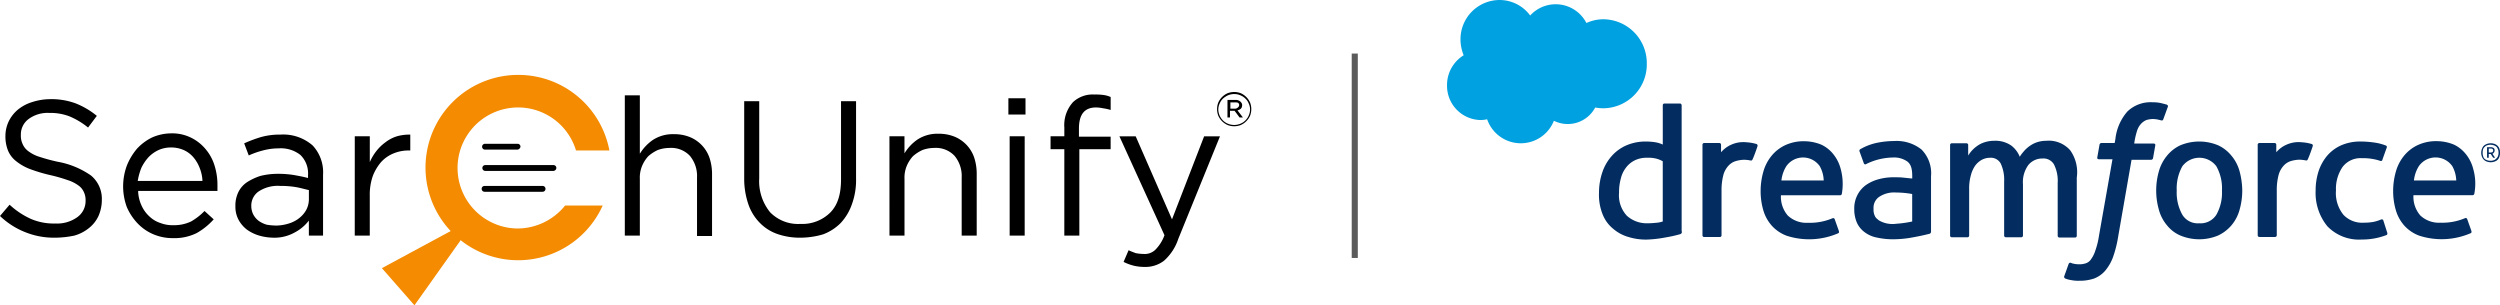 <svg xmlns="http://www.w3.org/2000/svg" xmlns:xlink="http://www.w3.org/1999/xlink" width="394.314" height="48.153" viewBox="0 0 394.314 48.153">
  <defs>
    <clipPath id="clip-path">
      <rect id="Rectangle_847" data-name="Rectangle 847" width="166.078" height="44.288" transform="translate(228.236 -0.001)" fill="none"/>
    </clipPath>
    <clipPath id="clip-path-2">
      <rect id="Rectangle_848" data-name="Rectangle 848" width="394.313" height="48.152" transform="translate(0 0)" fill="none"/>
    </clipPath>
  </defs>
  <g id="Group_585" data-name="Group 585" transform="translate(0 0.001)">
    <g id="Group_582" data-name="Group 582">
      <g id="Group_581" data-name="Group 581" clip-path="url(#clip-path)">
        <path id="Path_1627" data-name="Path 1627" d="M341.712,16.484c-.1-.026-.2-.052-.3-.079-.2-.052-.394-.105-.625-.158a5.9,5.9,0,0,0-1.273-.118,5.269,5.269,0,0,0-3.972,1.459,7.881,7.881,0,0,0-1.89,4.338l-.115.631h-2.083a.315.315,0,0,0-.309.276l-.347,1.972c-.038.2.039.316.309.316h2.082l-2.12,12.028a12.33,12.33,0,0,1-.579,2.366,4.732,4.732,0,0,1-.656,1.341,1.6,1.6,0,0,1-.848.671,3.208,3.208,0,0,1-1.119.157,4.124,4.124,0,0,1-.732-.079,1.494,1.494,0,0,1-.5-.157.286.286,0,0,0-.348.157c-.038.1-.192.532-.346.965v0h0c-.155.432-.308.864-.347.963a.293.293,0,0,0,.155.394,3.757,3.757,0,0,0,.848.237,5.837,5.837,0,0,0,1.388.118,6.961,6.961,0,0,0,2.314-.355,4.4,4.4,0,0,0,1.736-1.222,7.134,7.134,0,0,0,1.234-2.13,18.093,18.093,0,0,0,.809-3.194L336.2,25.2h3.084a.314.314,0,0,0,.309-.276l.347-1.972c.039-.2-.038-.316-.309-.316h-3.008a11.789,11.789,0,0,1,.5-2.169,2.879,2.879,0,0,1,.656-1.025,2.39,2.39,0,0,1,.771-.513,3.819,3.819,0,0,1,1-.158,4.7,4.7,0,0,1,.771.079c.13.034.219.053.284.067a.7.7,0,0,1,.179.052c.308.078.347,0,.423-.158l.733-2.011c.037-.184-.127-.265-.213-.307Zm-76.473.118V36.4l.039.2a.346.346,0,0,1-.232.316.167.167,0,0,1-.116.039,19.116,19.116,0,0,1-2.121.474,19.436,19.436,0,0,1-2.969.355,9.188,9.188,0,0,1-2.969-.4,6.343,6.343,0,0,1-2.43-1.3,5.479,5.479,0,0,1-1.62-2.169,8.156,8.156,0,0,1-.617-3.51,9.857,9.857,0,0,1,.54-3.273,7.34,7.34,0,0,1,1.5-2.564,6.6,6.6,0,0,1,2.314-1.656,7.638,7.638,0,0,1,3.047-.592,9.659,9.659,0,0,1,1.5.119,4.475,4.475,0,0,1,1.017.3l.14.055V16.6a.266.266,0,0,1,.27-.276h2.429a.267.267,0,0,1,.27.276m-3.972,18.535h0a4.518,4.518,0,0,0,1-.2v-9.5A4.178,4.178,0,0,0,261.151,25a5.085,5.085,0,0,0-1.388-.118,4.164,4.164,0,0,0-1.967.434,3.843,3.843,0,0,0-1.35,1.143,4.481,4.481,0,0,0-.809,1.735,8.049,8.049,0,0,0-.27,2.209,4.727,4.727,0,0,0,1.234,3.628,4.677,4.677,0,0,0,3.316,1.183c.5,0,.926-.039,1.35-.079M298.6,27.96c.578,0,1.08,0,1.465.04,0,0,.733.078,1.543.157v-.394c0-1.3-.27-1.893-.772-2.287a3.61,3.61,0,0,0-2.313-.631,9.788,9.788,0,0,0-4.088.985l-.154.079a.237.237,0,0,1-.309-.157l-.655-1.815a.3.3,0,0,1,.077-.394,8.913,8.913,0,0,1,2.892-1.065,13.543,13.543,0,0,1,2.507-.236,6.282,6.282,0,0,1,4.28,1.341,5.324,5.324,0,0,1,1.5,4.219v8.755a.346.346,0,0,1-.231.316s-.347.079-.656.158-1.427.315-2.352.473a17.052,17.052,0,0,1-2.854.236,11.818,11.818,0,0,1-2.468-.276,4.618,4.618,0,0,1-1.89-.828,3.826,3.826,0,0,1-1.234-1.5,5.286,5.286,0,0,1-.424-2.169,4.54,4.54,0,0,1,.5-2.209,4.374,4.374,0,0,1,1.35-1.577,6.445,6.445,0,0,1,1.967-.907,8.837,8.837,0,0,1,2.314-.316m-2.478,6.6c.056.048.122.107.2.18a4.247,4.247,0,0,0,2.777.552,17.223,17.223,0,0,0,2.507-.355V30.6a14.8,14.8,0,0,0-2.545-.236,4.248,4.248,0,0,0-2.7.71,2.087,2.087,0,0,0-.848,1.853,2.26,2.26,0,0,0,.27,1.262,1.345,1.345,0,0,0,.337.372m57.123-7.549a6.385,6.385,0,0,0-1.273-2.445,5.89,5.89,0,0,0-2.121-1.656,7.744,7.744,0,0,0-5.939,0,5.891,5.891,0,0,0-2.121,1.656,6.672,6.672,0,0,0-1.272,2.445,11.06,11.06,0,0,0,0,6.073,6.37,6.37,0,0,0,1.272,2.445,5.4,5.4,0,0,0,2.121,1.617,7.744,7.744,0,0,0,5.939,0,6.246,6.246,0,0,0,2.121-1.617,6.385,6.385,0,0,0,1.273-2.445,11.128,11.128,0,0,0,.424-3.036,12.311,12.311,0,0,0-.424-3.037m-2.777,3.037a7.067,7.067,0,0,1-.887,3.825,2.945,2.945,0,0,1-2.7,1.341,2.84,2.84,0,0,1-2.66-1.341,7.151,7.151,0,0,1-.888-3.825,7.155,7.155,0,0,1,.888-3.826,3.348,3.348,0,0,1,5.36,0,7.069,7.069,0,0,1,.887,3.826m25.108,4.574a.243.243,0,0,1,.347.158l.617,1.933c.077.276-.116.355-.116.355a10.605,10.605,0,0,1-3.894.709,6.923,6.923,0,0,1-5.438-2.09,8.312,8.312,0,0,1-1.851-5.639,9.79,9.79,0,0,1,.463-3.037,7.464,7.464,0,0,1,1.35-2.445,6.3,6.3,0,0,1,2.236-1.656,7.563,7.563,0,0,1,3.085-.592,15.539,15.539,0,0,1,2.083.158,7.91,7.91,0,0,1,1.851.473.241.241,0,0,1,.154.316c-.085.237-.163.45-.237.652l0,.011,0,0h0v0l0,0h0v0c-.155.427-.293.805-.448,1.255a.239.239,0,0,1-.309.2,8.513,8.513,0,0,0-2.93-.434,3.55,3.55,0,0,0-3.047,1.381,6.1,6.1,0,0,0-1.042,3.707,5.416,5.416,0,0,0,1.2,3.865,4.08,4.08,0,0,0,3.162,1.222,8.945,8.945,0,0,0,1.5-.118,6.021,6.021,0,0,0,1.273-.4m14.459-8.164a6.042,6.042,0,0,0-1.2-2.248,5.3,5.3,0,0,0-1.773-1.38,7.123,7.123,0,0,0-2.661-.552,6.866,6.866,0,0,0-3.086.631,6.127,6.127,0,0,0-2.159,1.7,6.864,6.864,0,0,0-1.273,2.484,11.134,11.134,0,0,0-.424,3.037,10.705,10.705,0,0,0,.424,3.036,6.286,6.286,0,0,0,1.35,2.445,5.948,5.948,0,0,0,2.352,1.578,11.52,11.52,0,0,0,8.1-.394c.115-.04.193-.158.077-.474l-.617-1.735a.243.243,0,0,0-.347-.158l-.23.087a9.028,9.028,0,0,1-3.627.623,4.281,4.281,0,0,1-3.2-1.143,4.508,4.508,0,0,1-1.08-3.195h9.333a.276.276,0,0,0,.269-.236,8.438,8.438,0,0,0-.231-4.1m-9.294,2.011a5.323,5.323,0,0,1,.771-2.248,3.218,3.218,0,0,1,5.283,0,4.926,4.926,0,0,1,.618,2.248Zm-16.119-5.757a.279.279,0,0,1,.154.355c-.078.276-.541,1.577-.733,1.972-.077.2-.154.315-.347.276a5.631,5.631,0,0,0-1.042-.119,5.228,5.228,0,0,0-1.272.2,2.571,2.571,0,0,0-1.157.709,3.575,3.575,0,0,0-.809,1.42,9.313,9.313,0,0,0-.309,2.524v7.059a.267.267,0,0,1-.27.276h-2.468a.267.267,0,0,1-.271-.276V22.833a.267.267,0,0,1,.271-.276h2.39a.266.266,0,0,1,.27.276v1.183a4.437,4.437,0,0,1,1.582-1.183,4.608,4.608,0,0,1,2.429-.394,6.931,6.931,0,0,1,1.582.276m-75.546,1.5a6.041,6.041,0,0,1,1.2,2.248,9.031,9.031,0,0,1,.231,4.1.276.276,0,0,1-.269.236H280.9a4.518,4.518,0,0,0,1.08,3.195,4.282,4.282,0,0,0,3.2,1.143,9.026,9.026,0,0,0,3.626-.623l.23-.087a.243.243,0,0,1,.347.158L290,36.32c.116.316.039.434-.077.474a11.517,11.517,0,0,1-8.1.394,5.944,5.944,0,0,1-2.353-1.578,6.286,6.286,0,0,1-1.35-2.445,10.707,10.707,0,0,1-.424-3.036,11.136,11.136,0,0,1,.424-3.037,6.864,6.864,0,0,1,1.273-2.484,6.131,6.131,0,0,1,2.16-1.7,6.859,6.859,0,0,1,3.085-.631,7.123,7.123,0,0,1,2.661.552,5.307,5.307,0,0,1,1.774,1.38m-7.328,2.011a5.323,5.323,0,0,0-.771,2.248h6.672a4.951,4.951,0,0,0-.617-2.248,3.219,3.219,0,0,0-5.284,0M277.2,23.07a.278.278,0,0,0-.155-.355,6.92,6.92,0,0,0-1.581-.276,4.608,4.608,0,0,0-2.429.394,4.433,4.433,0,0,0-1.581,1.183V22.833a.267.267,0,0,0-.27-.276h-2.391a.267.267,0,0,0-.27.276V37.109a.266.266,0,0,0,.27.276h2.468a.267.267,0,0,0,.27-.276V30.05a9.357,9.357,0,0,1,.308-2.524,3.577,3.577,0,0,1,.81-1.419,2.578,2.578,0,0,1,1.157-.71,5.231,5.231,0,0,1,1.273-.2,5.674,5.674,0,0,1,1.041.118c.193.039.27-.079.347-.276.193-.4.655-1.7.733-1.972m45.581-.867a4.5,4.5,0,0,1,3.74,1.5,5.943,5.943,0,0,1,1.041,4.3v9.189a.266.266,0,0,1-.269.276H324.82a.267.267,0,0,1-.27-.276V28.868a5.773,5.773,0,0,0-.578-2.919A1.9,1.9,0,0,0,322.159,25a2.817,2.817,0,0,0-2.236,1.025,4.573,4.573,0,0,0-.849,3.037v8.084a.267.267,0,0,1-.27.276h-2.429a.267.267,0,0,1-.27-.276V28.631a6.032,6.032,0,0,0-.54-2.839,1.773,1.773,0,0,0-1.7-.908,2.765,2.765,0,0,0-1.272.316,3.227,3.227,0,0,0-1.042.907,4.725,4.725,0,0,0-.694,1.538,7.707,7.707,0,0,0-.27,2.209v7.295a.267.267,0,0,1-.27.276h-2.468a.267.267,0,0,1-.27-.276V22.873a.267.267,0,0,1,.27-.276h2.314a.267.267,0,0,1,.27.276V24.53a5.619,5.619,0,0,1,.424-.592,4.891,4.891,0,0,1,.926-.868,4.082,4.082,0,0,1,1.234-.631,4.89,4.89,0,0,1,1.542-.236,4.381,4.381,0,0,1,2.661.749,4.154,4.154,0,0,1,1.35,1.775,5.082,5.082,0,0,1,.579-.789,4.885,4.885,0,0,1,.925-.868,4.365,4.365,0,0,1,1.2-.631,4.655,4.655,0,0,1,1.505-.236m71.382,2.68a1.8,1.8,0,0,0,.154-.789,1.686,1.686,0,0,0-.154-.788,1.266,1.266,0,0,0-.5-.513,1.764,1.764,0,0,0-1.62,0,1.069,1.069,0,0,0-.5.513,1.831,1.831,0,0,0-.192.788,1.7,1.7,0,0,0,.192.789,1.274,1.274,0,0,0,.5.513,1.764,1.764,0,0,0,1.62,0,1.067,1.067,0,0,0,.5-.513m-.231-1.459a1.327,1.327,0,0,1,.154.67,1.43,1.43,0,0,1-.154.671,1.508,1.508,0,0,1-.425.434,1.612,1.612,0,0,1-1.388,0,.773.773,0,0,1-.424-.434,1.883,1.883,0,0,1-.116-.671,1.733,1.733,0,0,1,.116-.67,1.492,1.492,0,0,1,.424-.434,1.6,1.6,0,0,1,1.388,0,.777.777,0,0,1,.425.434m-.386,1.459-.425-.631a.394.394,0,0,0,.232-.2.454.454,0,0,0,.116-.315.465.465,0,0,0-.154-.4.809.809,0,0,0-.463-.118h-.579v1.656h.27v-.591h.309l.385.591Zm-.694-.828h-.309v-.631h.309c.269,0,.385.118.385.316s-.116.315-.385.315" fill="#032d60" fill-rule="evenodd"/>
        <path id="Path_1628" data-name="Path 1628" d="M241.348,2.445a5.448,5.448,0,0,1,8.869,1.183,6.465,6.465,0,0,1,2.738-.591,6.919,6.919,0,0,1,6.787,7.019,6.92,6.92,0,0,1-6.787,7.02,7.47,7.47,0,0,1-1.35-.118,4.906,4.906,0,0,1-6.516,2.09,5.614,5.614,0,0,1-10.528-.237,4.769,4.769,0,0,1-1.081.119,5.391,5.391,0,0,1-5.245-5.482,5.5,5.5,0,0,1,2.623-4.733,6.617,6.617,0,0,1-.5-2.484A6.184,6.184,0,0,1,236.488,0a6,6,0,0,1,4.86,2.445" fill="#00a1e0"/>
      </g>
    </g>
    <line id="Line_5" data-name="Line 5" y2="32.241" transform="translate(213.68 8.446)" fill="none" stroke="#5b5b5b" stroke-width="0.96"/>
    <g id="Group_584" data-name="Group 584">
      <g id="Group_583" data-name="Group 583" clip-path="url(#clip-path-2)">
        <path id="Path_1629" data-name="Path 1629" d="M8.69,37.488a12.06,12.06,0,0,1-4.674-.856A12.206,12.206,0,0,1,0,34.065l1.514-1.778a12.4,12.4,0,0,0,3.358,2.238,9.086,9.086,0,0,0,3.884.725,5.429,5.429,0,0,0,3.423-.988A3.122,3.122,0,0,0,13.5,31.695v-.066a2.942,2.942,0,0,0-.264-1.317,2.527,2.527,0,0,0-.856-1.053,5.892,5.892,0,0,0-1.711-.856,25.173,25.173,0,0,0-2.765-.79,25.071,25.071,0,0,1-3.094-.921,7.975,7.975,0,0,1-2.238-1.251,4.145,4.145,0,0,1-1.317-1.712,6.024,6.024,0,0,1-.4-2.3,5.367,5.367,0,0,1,.527-2.3,5.612,5.612,0,0,1,1.448-1.843,6.617,6.617,0,0,1,2.238-1.185,9.338,9.338,0,0,1,2.765-.461,11.063,11.063,0,0,1,4.082.658,12.486,12.486,0,0,1,3.357,1.975l-1.382,1.843a11.787,11.787,0,0,0-2.963-1.777,8.392,8.392,0,0,0-3.16-.527,5.03,5.03,0,0,0-3.291.988,3.022,3.022,0,0,0-1.185,2.436v.065a3.061,3.061,0,0,0,.263,1.383A2.7,2.7,0,0,0,4.411,23.8a5.541,5.541,0,0,0,1.777.922,28.948,28.948,0,0,0,2.9.79,13.178,13.178,0,0,1,5.266,2.172A4.762,4.762,0,0,1,16.063,31.5v.066a6.305,6.305,0,0,1-.527,2.5,5.275,5.275,0,0,1-1.514,1.909,6.385,6.385,0,0,1-2.3,1.185,15.271,15.271,0,0,1-3.028.329m13.1-7.176a5.907,5.907,0,0,0,.593,2.238A5.186,5.186,0,0,0,23.634,34.2a4.484,4.484,0,0,0,1.711.988,5.2,5.2,0,0,0,1.975.329,6.2,6.2,0,0,0,2.831-.593,9.64,9.64,0,0,0,2.106-1.645l1.449,1.316a10.607,10.607,0,0,1-2.7,2.173,7.938,7.938,0,0,1-3.753.79,7.764,7.764,0,0,1-3.028-.593,7.379,7.379,0,0,1-2.5-1.711,8.769,8.769,0,0,1-1.711-2.568,9.428,9.428,0,0,1,0-6.583,9.651,9.651,0,0,1,1.58-2.633,8,8,0,0,1,2.37-1.778,7.552,7.552,0,0,1,3.028-.658,6.694,6.694,0,0,1,3.094.658,6.961,6.961,0,0,1,2.3,1.778A7.328,7.328,0,0,1,33.837,26.1a10.311,10.311,0,0,1,.461,3.226v.79H21.79ZM31.928,28.4a6.2,6.2,0,0,0-.461-1.975,5.755,5.755,0,0,0-.987-1.646,4.351,4.351,0,0,0-1.514-1.119,4.915,4.915,0,0,0-2.041-.4,4.727,4.727,0,0,0-1.909.4,5.346,5.346,0,0,0-1.58,1.119,7.256,7.256,0,0,0-1.119,1.646,9.887,9.887,0,0,0-.593,2.107h10.2Zm11.126,9.085a8.3,8.3,0,0,1-2.173-.329,6.435,6.435,0,0,1-1.909-.922,4.878,4.878,0,0,1-1.316-1.514,4.336,4.336,0,0,1-.527-2.107V32.55a4.871,4.871,0,0,1,.461-2.238,4.027,4.027,0,0,1,1.382-1.58,8.909,8.909,0,0,1,2.107-.987,11.192,11.192,0,0,1,2.7-.329,15.313,15.313,0,0,1,2.633.2c.724.132,1.448.263,2.173.461v-.461a4.073,4.073,0,0,0-1.185-3.16A4.961,4.961,0,0,0,43.975,23.4a9.614,9.614,0,0,0-2.5.329,12.931,12.931,0,0,0-2.238.79l-.725-1.909a21.357,21.357,0,0,1,2.634-.987,11,11,0,0,1,3.094-.395,7.041,7.041,0,0,1,5.069,1.711,6.176,6.176,0,0,1,1.645,4.608v9.612H48.715v-2.37a6.728,6.728,0,0,1-2.172,1.843,6.542,6.542,0,0,1-3.489.856m.461-1.909a6.98,6.98,0,0,0,2.04-.329,4.912,4.912,0,0,0,1.646-.856,4.256,4.256,0,0,0,1.119-1.317,3.636,3.636,0,0,0,.4-1.711V29.983c-.592-.132-1.251-.329-1.975-.461a14.607,14.607,0,0,0-2.567-.2,5.51,5.51,0,0,0-3.358.856,2.7,2.7,0,0,0-1.184,2.3v.065a2.991,2.991,0,0,0,.329,1.317,3.1,3.1,0,0,0,.855.988,4.382,4.382,0,0,0,1.251.592,9.058,9.058,0,0,0,1.449.132M55.957,21.491h2.37v4.081A7.918,7.918,0,0,1,59.38,23.8a7.223,7.223,0,0,1,1.448-1.383,5.694,5.694,0,0,1,1.778-.921,7.085,7.085,0,0,1,2.106-.263v2.5h-.2a6.169,6.169,0,0,0-2.436.461A5.355,5.355,0,0,0,60.1,25.572a7.467,7.467,0,0,0-1.317,2.239,9,9,0,0,0-.46,3.094v6.254h-2.37Zm42.592-6.452h2.37v9.217a7.134,7.134,0,0,1,2.041-2.173,5.719,5.719,0,0,1,3.292-.921,6.579,6.579,0,0,1,2.567.461,5.456,5.456,0,0,1,3.094,3.291,8.081,8.081,0,0,1,.395,2.567v9.743h-2.37V28.008a4.979,4.979,0,0,0-1.119-3.423,4.03,4.03,0,0,0-3.226-1.251,5.418,5.418,0,0,0-1.843.329,6.042,6.042,0,0,0-1.514.988,5.39,5.39,0,0,0-.988,1.58,4.8,4.8,0,0,0-.329,1.975v8.953h-2.37ZM126.2,37.488a10.709,10.709,0,0,1-3.62-.593,7.145,7.145,0,0,1-2.765-1.777,7.664,7.664,0,0,1-1.778-2.9,12.409,12.409,0,0,1-.658-3.95V15.961h2.37V28.14a7.74,7.74,0,0,0,1.712,5.332,6.155,6.155,0,0,0,4.805,1.843,6.251,6.251,0,0,0,4.674-1.777c1.185-1.185,1.712-2.9,1.712-5.267V15.961h2.37V28.14a11.078,11.078,0,0,1-.658,4.081,8.281,8.281,0,0,1-1.778,2.963,7.67,7.67,0,0,1-2.765,1.777,12.658,12.658,0,0,1-3.62.527Zm14.088-16h2.37v2.7a7.134,7.134,0,0,1,2.041-2.173,5.719,5.719,0,0,1,3.292-.921,6.6,6.6,0,0,1,2.567.461,5.519,5.519,0,0,1,1.909,1.316,5.456,5.456,0,0,1,1.185,1.975,8.083,8.083,0,0,1,.4,2.568v9.743h-2.37V28.008a4.979,4.979,0,0,0-1.119-3.423,4.03,4.03,0,0,0-3.226-1.251,5.418,5.418,0,0,0-1.843.329,6.042,6.042,0,0,0-1.514.988,5.39,5.39,0,0,0-.988,1.58,4.8,4.8,0,0,0-.329,1.975v8.953h-2.37ZM159.048,15.5h2.7v2.567h-2.7Zm.2,5.991h2.37V37.159h-2.37Zm8.624,2.041H165.7V21.491h2.173V20.108a5.4,5.4,0,0,1,1.382-4.015,4.54,4.54,0,0,1,3.357-1.185,8.819,8.819,0,0,1,1.383.066,3.956,3.956,0,0,1,1.185.329v2.04a7.751,7.751,0,0,0-1.185-.263,5.781,5.781,0,0,0-1.119-.132c-1.843,0-2.7,1.12-2.7,3.358v1.251h5v1.975H170.24V37.159h-2.37ZM180.575,42.1a7.371,7.371,0,0,1-1.777-.2,7.738,7.738,0,0,1-1.58-.593l.79-1.843c.4.2.79.329,1.119.461a7.485,7.485,0,0,0,1.316.131,2.384,2.384,0,0,0,1.778-.658,6.3,6.3,0,0,0,1.448-2.3l-7.11-15.6h2.568l5.727,13.1,5.069-13.1h2.5l-6.583,16.194a7.912,7.912,0,0,1-2.239,3.424A4.781,4.781,0,0,1,180.575,42.1Z"/>
        <path id="Path_1630" data-name="Path 1630" d="M65.37,48.152l-5.135-5.859,14.154-7.636.329.329Z" fill="#f48b00"/>
        <path id="Path_1631" data-name="Path 1631" d="M81.63,23.6H76.5a.461.461,0,1,1,0-.922H81.63a.451.451,0,0,1,.461.461.554.554,0,0,1-.461.461m5.662,3.357H76.561a.461.461,0,1,1,0-.921H87.292a.449.449,0,0,1,.46.461.494.494,0,0,1-.46.46M85.58,30.246H76.429a.461.461,0,0,1,0-.922H85.58a.461.461,0,0,1,0,.922"/>
        <path id="Path_1632" data-name="Path 1632" d="M81.762,11.813a14.615,14.615,0,1,0,13.3,20.6H89.135A9.69,9.69,0,0,1,81.7,36.039a9.546,9.546,0,1,1,9.151-12.31h5.266A14.613,14.613,0,0,0,81.762,11.813Z" fill="#f48b00"/>
        <path id="Path_1633" data-name="Path 1633" d="M194.662,19.911a2.721,2.721,0,0,1-1.053-.2,2.9,2.9,0,0,1-1.448-1.448,2.9,2.9,0,0,1,0-2.106,2.908,2.908,0,0,1,1.448-1.449,2.915,2.915,0,0,1,2.107,0,2.919,2.919,0,0,1,1.448,1.449,2.913,2.913,0,0,1,0,2.106,2.912,2.912,0,0,1-1.448,1.448,2.729,2.729,0,0,1-1.054.2m0-.2a2.637,2.637,0,0,0,.988-.2,2.419,2.419,0,0,0,1.316-1.317,2.315,2.315,0,0,0,.2-.921,2.1,2.1,0,0,0-.2-.922,2.077,2.077,0,0,0-.526-.79,2.387,2.387,0,0,0-.79-.527,2.417,2.417,0,0,0-.988-.2,2.651,2.651,0,0,0-.987.2,3.331,3.331,0,0,0-.79.527,2.372,2.372,0,0,0-.527.79,2.336,2.336,0,0,0-.2.922,2.52,2.52,0,0,0,.724,1.711,2.362,2.362,0,0,0,.79.527,2.632,2.632,0,0,0,.987.2m-1.053-3.949h1.251a.99.99,0,0,1,.461.065,1.455,1.455,0,0,1,.329.2.918.918,0,0,1,.2.263.493.493,0,0,1,.066.329.751.751,0,0,1-.2.527,1.328,1.328,0,0,1-.527.263l.856,1.119h-.527l-.79-1.053H194v1.053h-.4Zm1.185,1.382a.69.69,0,0,0,.461-.2.486.486,0,0,0,.2-.395.364.364,0,0,0-.2-.33c-.066-.065-.2-.065-.4-.065h-.79v.987Z"/>
      </g>
    </g>
  </g>
</svg>
